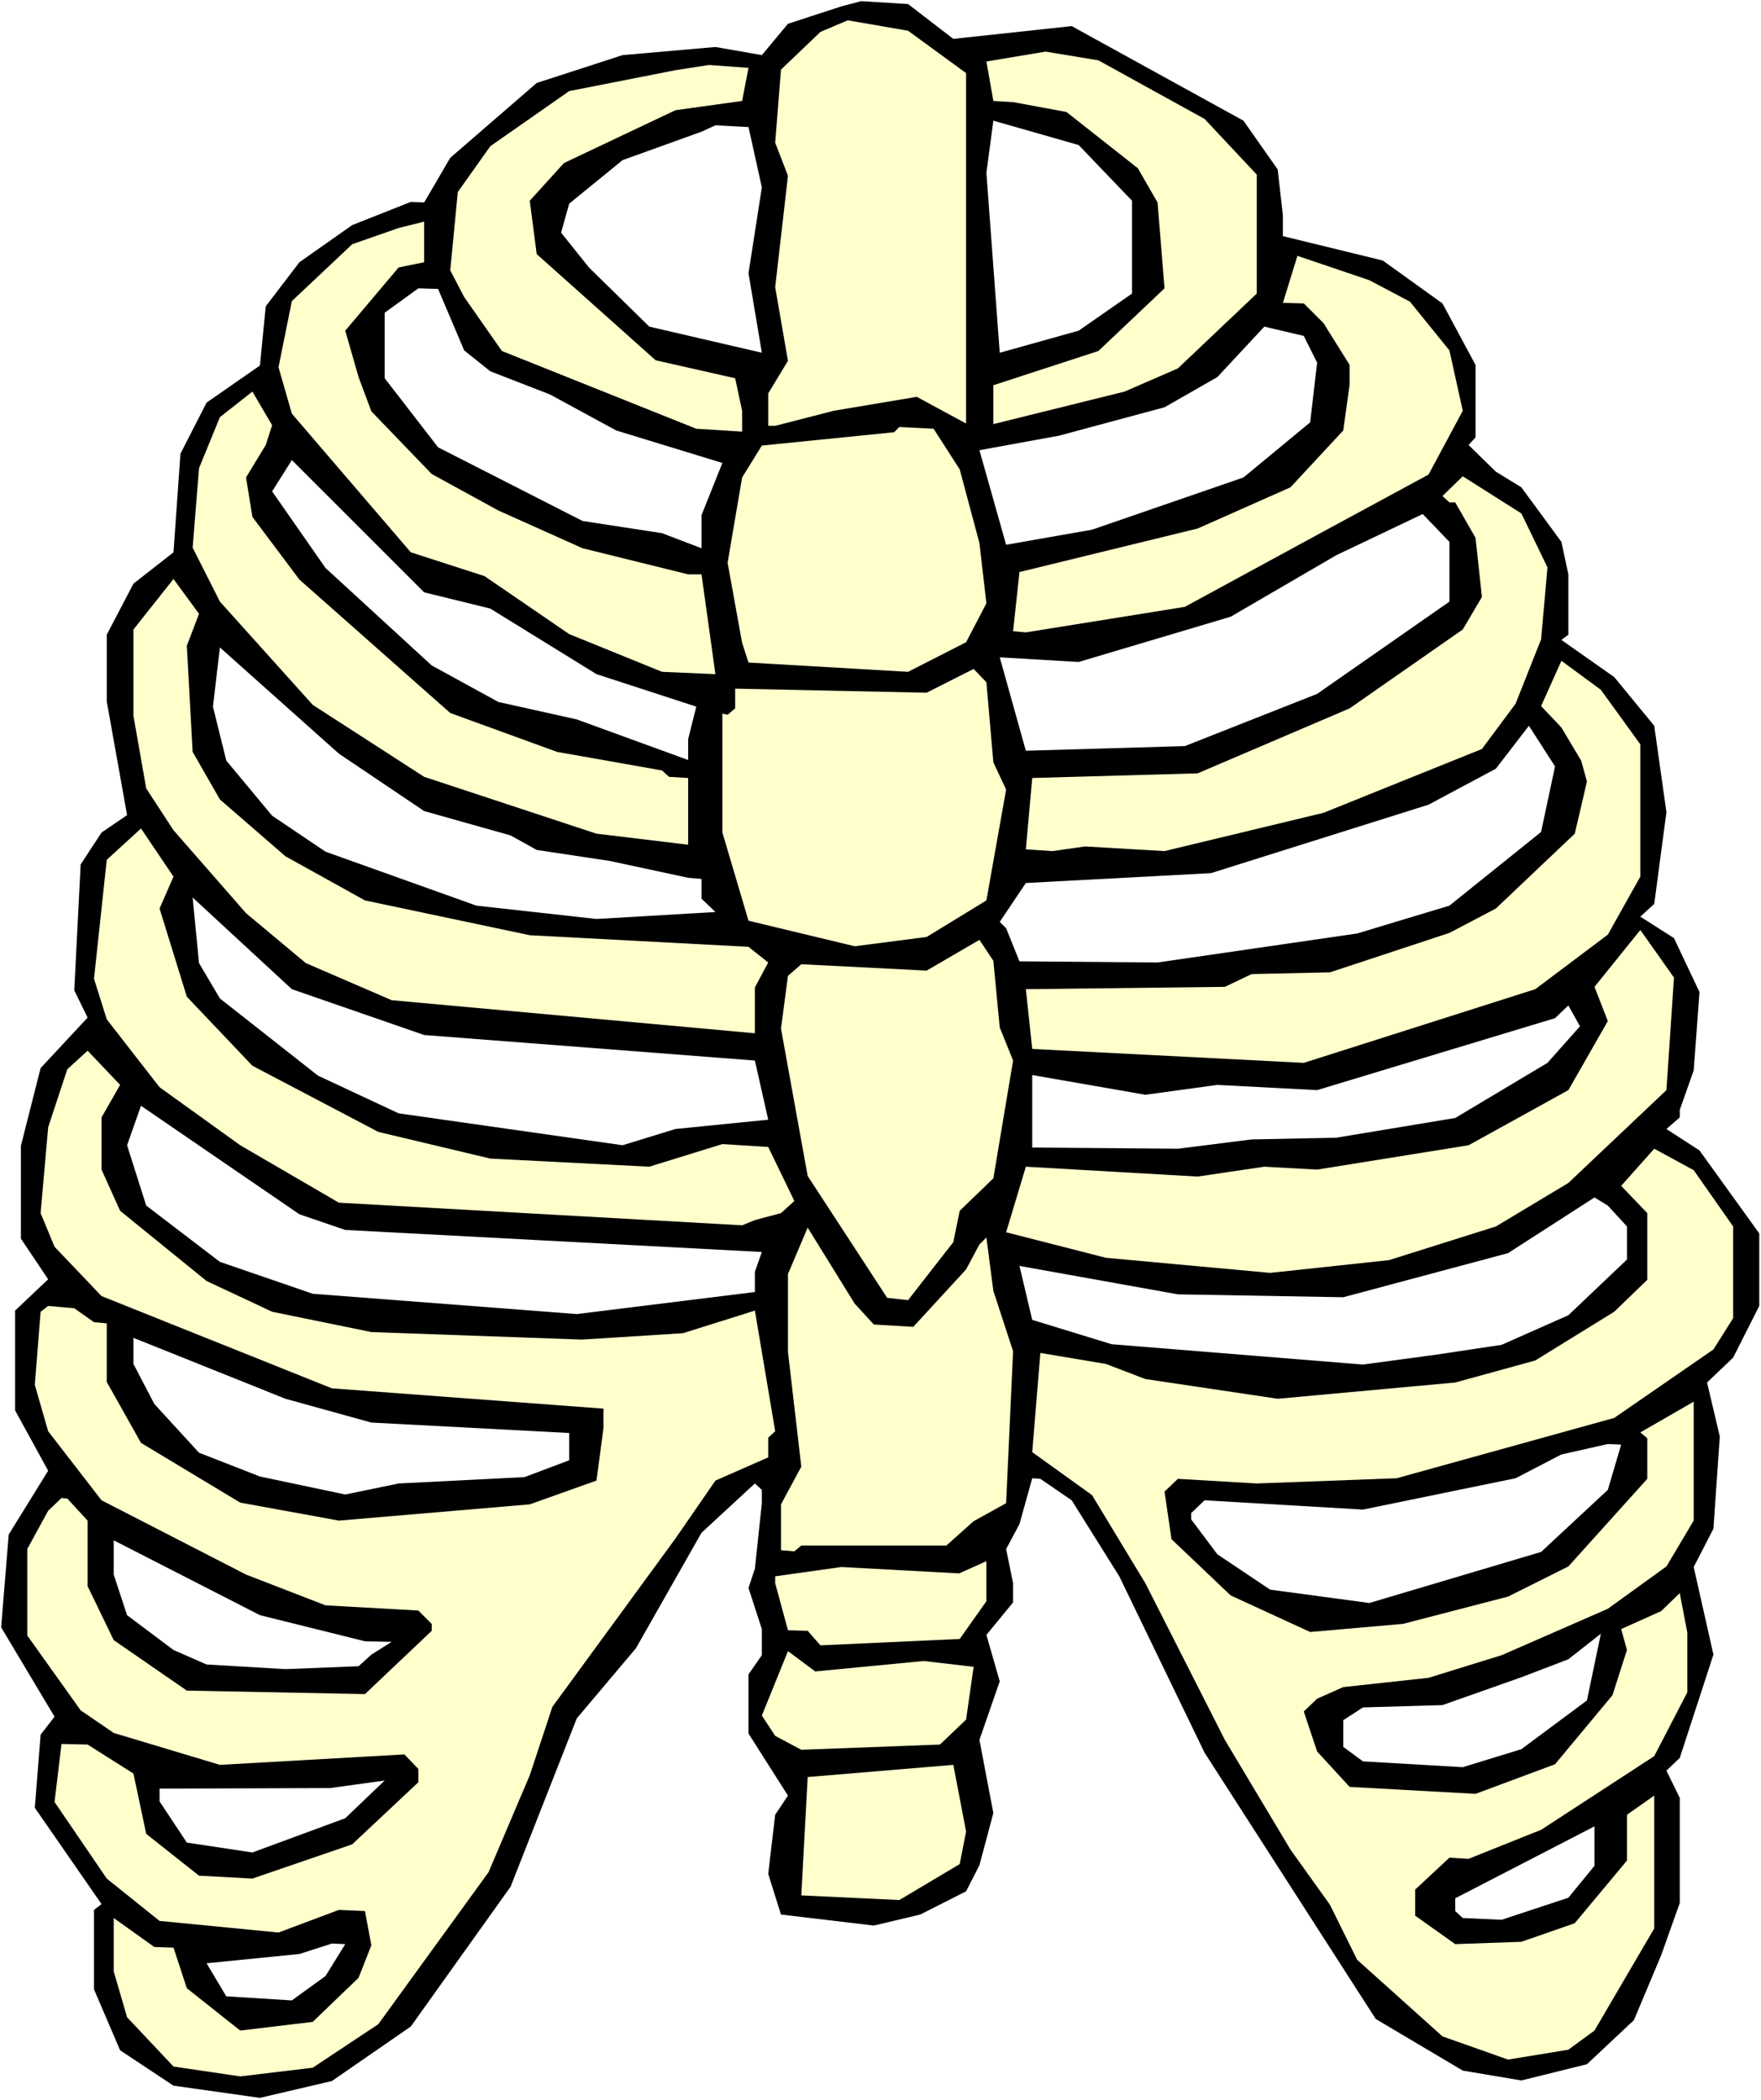 <?xml version="1.0" encoding="UTF-8" standalone="no"?>
<svg
   version="1.0"
   width="129.766mm"
   height="154.747mm"
   id="svg41"
   sodipodi:docname="Ribcage.wmf"
   xmlns:inkscape="http://www.inkscape.org/namespaces/inkscape"
   xmlns:sodipodi="http://sodipodi.sourceforge.net/DTD/sodipodi-0.dtd"
   xmlns="http://www.w3.org/2000/svg"
   xmlns:svg="http://www.w3.org/2000/svg">
  <rect width="100%" height="100%" fill="#808080" stroke="none"/>
  <sodipodi:namedview
     id="namedview41"
     pagecolor="#ffffff"
     bordercolor="#000000"
     borderopacity="0.25"
     inkscape:showpageshadow="2"
     inkscape:pageopacity="0.0"
     inkscape:pagecheckerboard="0"
     inkscape:deskcolor="#d1d1d1"
     inkscape:document-units="mm" />
  <defs
     id="defs1">
    <pattern
       id="WMFhbasepattern"
       patternUnits="userSpaceOnUse"
       width="6"
       height="6"
       x="0"
       y="0" />
  </defs>
  <path
     style="fill:#ffffff;fill-opacity:1;fill-rule:evenodd;stroke:none"
     d="M 0,584.871 H 490.455 V 0 H 0 Z"
     id="path1" />
  <path
     style="fill:#000000;fill-opacity:1;fill-rule:evenodd;stroke:none"
     d="m 265.509,10.825 32.966,-3.554 47.834,26.335 9.534,13.572 1.454,12.764 v 5.816 l 27.795,6.786 16.645,11.956 9.211,17.126 v 20.196 l -1.939,2.1 7.595,7.432 7.11,4.362 11.15,15.187 1.939,9.048 v 16.803 l -1.939,1.454 14.706,10.34 11.15,13.572 3.394,24.073 -3.394,25.528 -3.878,3.554 9.373,5.978 7.11,15.026 -1.616,21.811 -3.878,10.987 v 2.1 l -3.717,3.231 9.211,5.978 16.645,23.104 v 20.196 l -7.272,14.379 -7.272,6.947 3.555,15.026 -1.778,25.689 -5.494,10.663 5.494,24.397 -9.373,28.759 -3.717,3.554 3.717,7.594 v 29.244 l -5.171,14.541 -7.595,18.095 -13.09,12.279 -18.261,4.524 -16.322,-2.747 -24.24,-14.379 -47.672,-74.159 -23.755,-49.116 -13.251,-21.165 -8.726,-5.978 -2.262,-0.162 -3.555,12.764 -3.717,6.947 1.939,9.532 v 5.332 l -7.434,9.048 3.717,12.925 -5.656,16.318 3.878,20.357 -3.878,14.541 -3.717,7.271 -12.766,6.463 -12.928,3.07 -25.856,-3.07 -3.555,-11.31 1.939,-16.48 3.555,-5.332 -10.989,-17.288 v -16.48 l 3.717,-5.332 v -7.271 l -3.717,-11.471 1.778,-5.332 1.939,-18.257 v -3.716 l -1.939,-1.777 -14.867,13.733 -18.261,32.152 -16.483,19.55 -18.422,46.854 -27.795,38.938 -21.978,15.187 -20.038,4.685 -24.078,-3.393 -14.867,-9.856 -7.272,-16.964 V 531.877 L 28.28,530.262 9.696,503.442 11.312,483.084 15.19,478.076 0.323,453.194 2.424,427.344 13.413,409.571 4.202,392.769 v -27.789 l 9.211,-8.725 -7.595,-11.31 v -25.851 l 5.494,-21.65 13.09,-14.056 -3.717,-7.594 1.778,-35.06 5.818,-8.886 7.11,-4.847 -5.656,-31.667 v -18.58 l 7.434,-14.218 11.15,-8.725 1.939,-27.466 7.272,-14.218 14.867,-10.34 1.616,-16.48 9.373,-12.279 14.706,-10.34 16.322,-6.463 3.717,0.162 7.272,-12.441 24.078,-20.842 23.917,-7.755 25.856,-2.262 12.928,2.262 7.272,-8.725 14.867,-4.847 5.494,-1.454 13.09,0.808 z"
     id="path2" />
  <path
     style="fill:#ffffcc;fill-opacity:1;fill-rule:evenodd;stroke:none"
     d="m 269.064,20.357 v 97.586 l -13.736,-7.432 -23.109,3.878 -16.322,4.201 h -1.939 v -9.048 l 5.494,-9.048 -3.555,-20.519 3.555,-31.021 -3.555,-9.209 1.616,-20.357 10.989,-10.502 7.595,-3.231 16.806,2.908 z"
     id="path3" />
  <path
     style="fill:#ffffcc;fill-opacity:1;fill-rule:evenodd;stroke:none"
     d="m 335.481,33.121 14.544,15.51 v 33.121 l -21.978,20.842 -14.867,6.463 -36.522,9.048 v -10.825 l 29.25,-9.532 18.422,-17.449 -1.939,-23.912 -5.494,-9.532 -19.877,-15.672 -14.867,-2.747 -5.494,-0.323 -1.939,-10.987 16.483,-2.747 14.706,2.424 z"
     id="path4" />
  <path
     style="fill:#ffffcc;fill-opacity:1;fill-rule:evenodd;stroke:none"
     d="m 206.686,28.113 -18.584,2.585 -31.027,14.703 -9.534,10.502 1.939,14.864 33.128,29.567 22.139,5.009 1.939,9.048 v 5.816 l -12.766,-0.808 -54.136,-21.65 -10.504,-15.026 -3.878,-7.432 2.101,-21.811 9.05,-12.764 21.978,-15.349 29.573,-5.816 9.373,-1.454 10.989,0.808 z"
     id="path5" />
  <path
     style="fill:#ffffff;fill-opacity:1;fill-rule:evenodd;stroke:none"
     d="m 315.281,55.902 v 25.851 l -14.867,10.34 -21.978,6.14 -3.717,-50.086 1.939,-14.541 23.755,6.786 z"
     id="path6" />
  <path
     style="fill:#ffffff;fill-opacity:1;fill-rule:evenodd;stroke:none"
     d="m 212.181,52.186 -3.717,23.912 3.717,22.135 -31.35,-7.271 -16.806,-16.48 -7.757,-9.694 2.262,-8.078 14.867,-12.117 21.978,-7.917 3.878,-1.777 9.211,0.485 z"
     id="path7" />
  <path
     style="fill:#ffffcc;fill-opacity:1;fill-rule:evenodd;stroke:none"
     d="m 392.688,84.015 10.989,13.572 3.717,16.803 -9.534,17.772 -31.027,16.803 -36.845,20.034 -44.278,7.109 -3.555,-0.323 1.778,-16.48 49.611,-12.117 25.856,-11.471 14.706,-15.834 1.778,-12.764 v -5.493 l -7.272,-11.633 -5.494,-5.493 -5.818,-0.162 4.04,-13.087 20.038,6.786 z"
     id="path8" />
  <path
     style="fill:#ffffcc;fill-opacity:1;fill-rule:evenodd;stroke:none"
     d="m 111.019,74.482 -14.867,17.611 3.717,12.925 3.555,9.532 16.806,17.449 18.584,10.179 23.432,10.502 29.411,7.271 h 3.717 l 3.878,27.789 -14.867,-0.646 -25.856,-10.502 -23.594,-16.157 -20.523,-6.624 -33.128,-38.614 -3.717,-12.925 3.717,-18.419 16.806,-15.834 12.928,-4.524 7.11,-1.777 v 11.31 z"
     id="path9" />
  <path
     style="fill:#ffffff;fill-opacity:1;fill-rule:evenodd;stroke:none"
     d="m 366.832,100.979 -1.939,16.641 -18.584,15.349 -42.178,14.541 -23.917,4.201 -7.434,-26.335 22.139,-4.039 29.411,-7.917 14.706,-8.401 13.09,-14.056 10.989,2.585 z"
     id="path10" />
  <path
     style="fill:#ffffff;fill-opacity:1;fill-rule:evenodd;stroke:none"
     d="m 129.28,97.586 7.272,5.816 16.645,6.463 18.422,10.017 29.573,9.048 -5.818,14.541 v 9.209 l -10.989,-4.201 -22.139,-3.393 -40.238,-20.519 -14.867,-19.226 V 87.084 l 9.373,-6.786 5.494,0.162 z"
     id="path11" />
  <path
     style="fill:#ffffcc;fill-opacity:1;fill-rule:evenodd;stroke:none"
     d="m 74.013,123.922 -5.494,9.048 1.778,10.987 13.09,17.449 42.016,37.16 29.734,10.825 29.25,5.17 1.939,1.777 5.333,0.323 v 18.58 l -25.533,-3.07 -47.995,-15.834 -31.027,-20.034 -25.856,-28.759 -7.595,-15.026 1.778,-22.135 5.818,-14.218 9.05,-7.109 5.494,9.371 z"
     id="path12" />
  <path
     style="fill:#ffffcc;fill-opacity:1;fill-rule:evenodd;stroke:none"
     d="m 267.286,130.707 5.494,20.519 1.939,16.803 -5.656,10.825 -16.16,8.24 -44.44,-2.585 -1.778,-5.493 -4.04,-22.296 4.04,-23.75 5.494,-8.886 36.845,-3.716 1.454,-1.454 9.534,0.485 z"
     id="path13" />
  <path
     style="fill:#ffffcc;fill-opacity:1;fill-rule:evenodd;stroke:none"
     d="m 430.987,158.012 -1.778,20.034 -7.11,17.934 -9.373,12.602 -44.117,17.772 -44.278,10.663 -22.139,-1.293 -9.05,1.293 -7.434,-0.485 1.778,-19.873 46.056,-1.293 42.339,-18.095 31.512,-21.973 5.333,-9.048 -1.778,-16.48 -5.656,-9.856 h -1.616 l -1.939,-1.777 5.656,-5.493 16.322,10.34 z"
     id="path14" />
  <path
     style="fill:#ffffff;fill-opacity:1;fill-rule:evenodd;stroke:none"
     d="m 403.676,167.545 -36.845,25.689 -36.845,14.541 -44.278,1.293 -7.272,-26.012 21.978,1.293 42.339,-12.602 29.411,-17.126 24.078,-11.471 7.434,7.755 z"
     id="path15" />
  <path
     style="fill:#ffffff;fill-opacity:1;fill-rule:evenodd;stroke:none"
     d="m 136.552,169.483 29.573,18.257 27.795,9.048 -2.262,9.048 v 5.816 l -31.027,-11.31 -21.816,-4.847 -18.584,-10.179 -29.573,-27.143 -14.867,-21.327 5.494,-8.725 36.845,36.837 z"
     id="path16" />
  <path
     style="fill:#ffffcc;fill-opacity:1;fill-rule:evenodd;stroke:none"
     d="m 52.035,179.824 1.616,29.567 7.595,13.248 18.261,15.834 22.139,12.279 45.894,9.694 60.923,3.231 5.494,4.362 -3.717,6.947 v 12.764 L 109.08,278.541 85.163,268.201 68.518,254.306 48.318,231.202 40.723,219.569 37.168,199.373 v -24.073 l 11.15,-14.056 7.11,9.694 z"
     id="path17" />
  <path
     style="fill:#ffffcc;fill-opacity:1;fill-rule:evenodd;stroke:none"
     d="m 456.843,207.29 v 36.837 l -9.05,16.157 -20.2,15.187 -64.478,20.519 -75.629,-3.878 -1.778,-16.641 55.429,-0.646 7.434,-3.554 21.816,-0.485 33.29,-10.987 12.928,-6.786 21.978,-20.842 3.394,-14.541 -1.616,-5.816 -5.494,-9.209 -5.656,-5.978 5.656,-12.602 10.989,8.078 z"
     id="path18" />
  <path
     style="fill:#ffffcc;fill-opacity:1;fill-rule:evenodd;stroke:none"
     d="m 276.659,212.299 3.555,7.594 -5.494,30.859 -16.645,10.179 -20.038,2.585 -29.573,-7.109 -7.272,-24.558 v -33.121 l 1.454,0.323 2.101,-1.777 v -5.493 l 53.328,1.131 13.09,-6.624 3.555,3.716 z"
     id="path19" />
  <path
     style="fill:#ffffff;fill-opacity:1;fill-rule:evenodd;stroke:none"
     d="m 118.129,225.87 24.078,6.786 7.272,4.039 20.362,3.07 21.816,4.685 3.717,0.323 v 5.493 l 3.878,3.716 -33.128,1.939 -33.451,-3.716 -42.016,-15.026 -14.867,-10.017 -12.766,-15.349 -3.717,-15.026 1.939,-16.48 33.128,29.567 z"
     id="path20" />
  <path
     style="fill:#ffffff;fill-opacity:1;fill-rule:evenodd;stroke:none"
     d="m 429.209,231.687 -25.533,20.519 -25.694,7.755 -55.59,8.078 -38.461,-0.323 -3.717,-9.209 -1.778,-1.777 7.272,-10.825 51.55,-2.747 60.6,-19.065 18.746,-10.017 9.211,-11.956 7.272,11.31 z"
     id="path21" />
  <path
     style="fill:#ffffcc;fill-opacity:1;fill-rule:evenodd;stroke:none"
     d="m 44.44,253.013 7.595,24.558 18.261,19.226 35.067,18.419 31.189,7.432 44.278,2.262 20.362,-6.301 12.766,0.808 7.272,15.026 -3.717,3.393 -7.272,1.939 -3.555,1.454 -112.312,-6.301 -27.472,-15.995 -22.462,-16.157 -14.706,-18.903 -3.555,-11.31 3.555,-33.121 9.534,-8.725 9.05,13.41 z"
     id="path22" />
  <path
     style="fill:#ffffcc;fill-opacity:1;fill-rule:evenodd;stroke:none"
     d="m 464.115,303.584 -27.31,25.851 -20.2,12.117 -29.734,9.371 -33.128,3.554 -45.733,-4.201 -27.795,-7.109 5.494,-18.257 47.834,2.747 18.584,-2.747 14.706,0.808 42.178,-6.786 27.795,-15.349 10.989,-19.226 -3.717,-9.532 12.766,-15.834 9.373,13.248 z"
     id="path23" />
  <path
     style="fill:#ffffff;fill-opacity:1;fill-rule:evenodd;stroke:none"
     d="m 118.129,288.235 92.112,7.109 3.717,16.48 -25.856,2.585 -14.706,4.524 -62.378,-8.886 -22.462,-10.502 -27.31,-21.488 -5.818,-9.856 -1.778,-18.257 27.634,25.528 z"
     id="path24" />
  <path
     style="fill:#ffffcc;fill-opacity:1;fill-rule:evenodd;stroke:none"
     d="m 278.436,286.135 3.717,9.209 -5.494,32.798 -9.373,9.048 -1.778,8.725 -12.605,16.157 -5.818,-0.646 -22.139,-33.929 -7.434,-41.038 1.939,-14.703 3.717,-3.231 34.906,1.777 14.706,-8.563 3.878,5.816 z"
     id="path25" />
  <path
     style="fill:#ffffff;fill-opacity:1;fill-rule:evenodd;stroke:none"
     d="m 430.987,295.99 -25.694,15.349 -33.128,5.493 -23.594,0.485 -20.523,2.585 -40.562,-0.323 v -20.196 l 31.512,5.493 20.038,-2.747 27.795,1.454 66.256,-20.034 3.717,-3.554 3.232,5.816 z"
     id="path26" />
  <path
     style="fill:#ffffcc;fill-opacity:1;fill-rule:evenodd;stroke:none"
     d="m 28.28,311.177 v 14.541 l 5.171,11.471 24.078,19.55 18.261,8.563 27.634,5.655 58.661,2.1 28.118,-1.777 20.038,-6.301 5.656,33.606 -1.939,1.777 v 5.493 l -14.706,6.463 -11.15,16.157 -34.259,46.854 -6.302,19.065 -11.474,26.982 -30.704,42.33 -18.261,12.117 -20.2,2.424 -18.584,-2.747 -12.928,-13.733 -3.717,-12.764 v -14.864 l 11.312,8.078 5.333,0.162 3.717,11.31 14.867,11.794 20.2,-2.424 12.766,-12.279 3.555,-9.048 -1.778,-9.532 -7.272,-0.323 -16.806,6.301 -33.128,-3.231 -14.706,-11.794 -14.544,-21.327 1.939,-16.157 7.272,0.162 12.766,8.078 3.555,16.803 14.706,11.633 14.867,0.808 27.795,-9.532 18.422,-17.288 v -3.716 l -3.878,-4.039 -51.389,2.908 -29.573,-8.886 -9.211,-6.301 -14.867,-20.842 v -24.073 l 5.818,-10.663 3.717,-3.554 1.616,0.162 5.656,6.14 v 18.257 l 7.272,15.026 20.362,14.056 49.611,0.969 18.584,-17.611 v -1.939 l -3.717,-3.716 -25.856,-1.454 L 68.518,438.492 28.28,417.811 13.413,398.585 9.696,385.66 l 1.616,-20.357 2.101,-1.616 7.272,0.646 5.494,3.878 3.555,0.323 v 16.318 l 9.534,16.965 27.634,16.641 27.472,5.009 53.166,-4.524 18.584,-6.624 1.939,-14.541 v -5.493 L 92.435,386.629 28.28,360.94 15.19,347.207 l -3.878,-9.371 2.101,-23.912 5.333,-16.157 5.656,-5.17 9.05,9.532 z"
     id="path27" />
  <path
     style="fill:#ffffcc;fill-opacity:1;fill-rule:evenodd;stroke:none"
     d="m 482.699,341.552 v 25.528 l -5.494,8.725 -27.634,19.065 -60.6,16.803 -38.946,1.454 -21.978,-1.293 -3.717,3.554 1.939,13.248 16.483,15.672 22.139,10.179 25.856,-2.262 29.25,-7.594 16.806,-8.401 21.978,-24.397 v -11.31 l -1.939,-1.616 14.867,-8.563 v 33.121 l -7.595,12.764 -16.322,11.794 -29.573,12.925 -20.362,6.301 -23.755,2.585 -7.272,3.231 -3.717,3.554 3.717,11.148 9.05,9.856 35.067,1.939 22.139,-8.24 15.998,-19.226 4.04,-12.602 -1.616,-5.816 11.15,-5.009 5.171,-5.009 2.101,10.987 v 16.641 l -9.211,17.772 -31.512,20.519 -20.2,8.078 -5.333,-0.323 -9.534,8.886 v 7.271 l 11.15,7.917 18.422,-0.646 14.867,-5.17 14.544,-17.449 v -12.764 l 7.595,-5.332 v 36.999 l -16.645,28.436 -7.272,5.332 -16.806,2.747 -18.261,-6.463 -23.755,-21.327 -7.595,-15.349 -10.989,-15.349 -18.261,-30.536 -22.139,-43.623 -14.867,-24.558 -16.645,-11.956 2.262,-27.628 18.261,3.07 10.989,4.201 36.845,5.493 49.45,-4.524 22.301,-6.14 21.978,-13.572 9.211,-8.886 v -18.58 l -7.272,-7.594 9.211,-10.34 10.989,5.978 z"
     id="path28" />
  <path
     style="fill:#ffffff;fill-opacity:1;fill-rule:evenodd;stroke:none"
     d="m 96.152,342.521 116.029,6.14 -1.939,5.493 v 5.655 l -49.611,6.14 -73.528,-5.655 -25.856,-8.886 -20.523,-15.672 -5.333,-16.803 3.878,-10.987 44.117,30.213 z"
     id="path29" />
  <path
     style="fill:#ffffff;fill-opacity:1;fill-rule:evenodd;stroke:none"
     d="m 453.126,341.552 v 9.209 l -16.322,15.51 -18.584,8.24 -18.261,2.747 -20.362,2.747 -69.973,-5.655 -22.139,-6.786 -3.555,-15.026 44.117,7.917 46.056,0.808 45.894,-12.279 24.078,-15.51 3.717,2.262 z"
     id="path30" />
  <path
     style="fill:#ffffcc;fill-opacity:1;fill-rule:evenodd;stroke:none"
     d="m 243.369,368.857 10.989,0.646 14.706,-15.995 3.717,-6.947 1.939,-1.939 1.939,14.864 5.494,16.803 -1.939,42.33 -9.05,5.009 -7.595,6.786 h -40.4 l -1.939,1.616 -3.717,-0.323 v -12.764 l 5.656,-10.502 -3.717,-31.99 v -21.65 l 5.494,-12.925 13.09,21.165 z"
     id="path31" />
  <path
     style="fill:#ffffff;fill-opacity:1;fill-rule:evenodd;stroke:none"
     d="m 103.424,396.161 55.106,2.908 v 7.594 l -12.443,4.685 -35.067,1.777 -14.867,3.07 -23.755,-5.009 -16.968,-6.624 -12.443,-13.572 -5.818,-11.148 v -7.271 l 42.339,16.965 z"
     id="path32" />
  <path
     style="fill:#ffffff;fill-opacity:1;fill-rule:evenodd;stroke:none"
     d="m 447.793,414.903 -18.584,17.288 -47.834,14.218 -27.634,-3.716 -14.706,-9.856 -7.272,-9.694 v -1.777 l 3.717,-3.554 44.117,2.585 42.501,-8.725 12.766,-6.624 12.928,-2.908 3.717,0.162 z"
     id="path33" />
  <path
     style="fill:#ffffcc;fill-opacity:1;fill-rule:evenodd;stroke:none"
     d="m 267.286,456.426 -38.784,1.777 -3.555,-4.039 -5.494,-0.162 -3.555,-13.087 v -1.939 l 18.422,-2.585 32.805,1.777 7.595,-3.393 v 11.148 z"
     id="path34" />
  <path
     style="fill:#ffffff;fill-opacity:1;fill-rule:evenodd;stroke:none"
     d="m 101.646,457.072 7.434,0.162 -5.656,3.554 -3.555,3.231 -20.362,0.808 -21.978,-1.293 -9.211,-4.039 -12.928,-9.694 -3.717,-11.31 v -9.532 l 40.723,20.842 z"
     id="path35" />
  <path
     style="fill:#ffffff;fill-opacity:1;fill-rule:evenodd;stroke:none"
     d="m 423.715,487.123 -16.322,5.009 -27.795,-1.616 -5.494,-4.039 v -7.432 l 5.494,-3.554 22.139,-0.646 21.978,-7.755 13.09,-5.009 9.05,-7.109 -3.878,18.58 z"
     id="path36" />
  <path
     style="fill:#ffffcc;fill-opacity:1;fill-rule:evenodd;stroke:none"
     d="m 257.267,462.565 13.898,1.616 -2.101,14.703 -7.272,6.947 -38.622,1.454 -7.272,-3.878 -3.717,-5.655 7.272,-17.934 7.595,5.655 z"
     id="path37" />
  <path
     style="fill:#ffffcc;fill-opacity:1;fill-rule:evenodd;stroke:none"
     d="m 267.286,519.114 -16.806,10.017 -27.31,-1.293 1.778,-32.96 40.562,-3.393 3.555,18.58 z"
     id="path38" />
  <path
     style="fill:#ffffff;fill-opacity:1;fill-rule:evenodd;stroke:none"
     d="m 436.804,528.485 -18.584,6.14 -10.827,-0.485 -2.101,-1.939 v -3.554 l 38.784,-20.034 v 10.987 z"
     id="path39" />
  <path
     style="fill:#ffffff;fill-opacity:1;fill-rule:evenodd;stroke:none"
     d="m 70.296,515.882 -18.261,-2.747 -7.595,-11.471 v -3.554 l 47.51,-0.162 15.19,-2.1 -10.989,10.502 z"
     id="path40" />
  <path
     style="fill:#ffffff;fill-opacity:1;fill-rule:evenodd;stroke:none"
     d="m 90.657,550.296 -9.373,6.786 -18.261,-1.131 -5.494,-9.209 25.856,-2.585 9.05,-2.908 3.717,0.162 z"
     id="path41" />
</svg>
